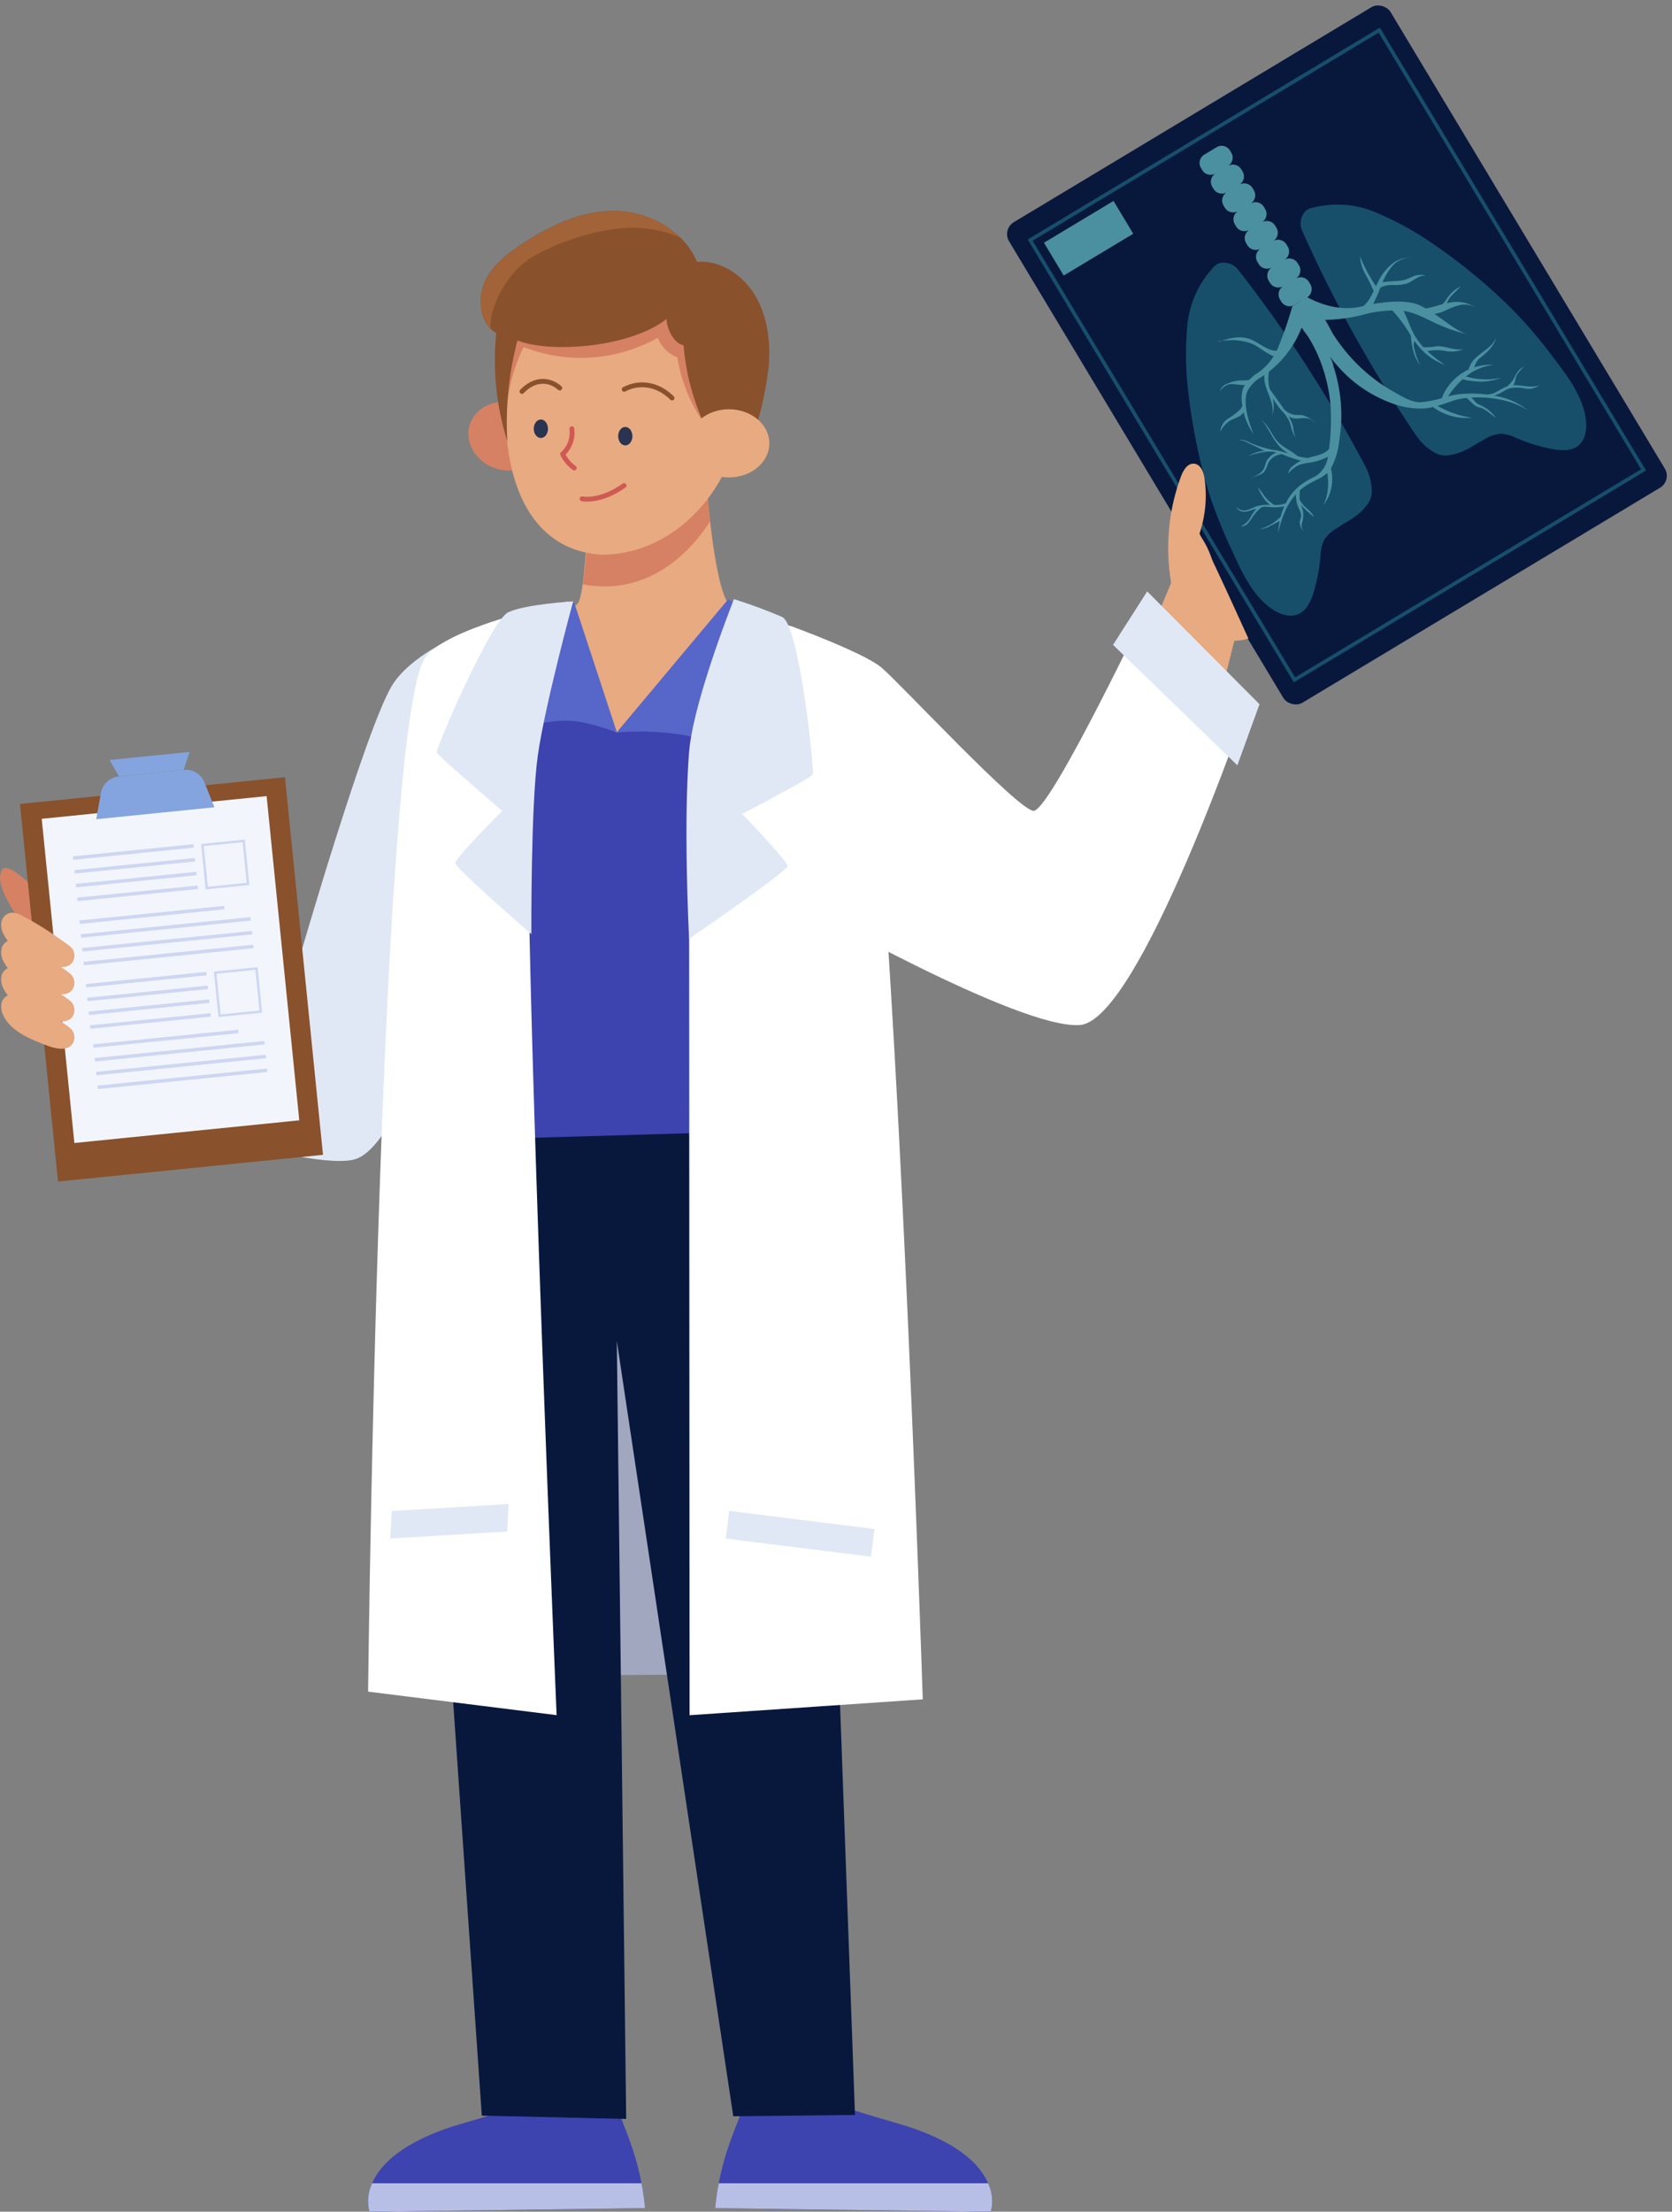 <svg id="Group_413" data-name="Group 413" xmlns="http://www.w3.org/2000/svg" width="346.794" height="458.54" viewBox="0 0 346.794 458.54">
  <rect x="0" y="0" width="346.794" height="458.54" fill="#808080" stroke="none"/>
  <path id="Path_538" data-name="Path 538" d="M275.722,417.556c-33.08-3.548-64.54-1.459-100-1.459,1.981-21.754,1.754-57.083-.669-78.8a662.541,662.541,0,0,1,77.66-18.1C259.176,346.992,266.016,389.242,275.722,417.556Z" transform="translate(-91.825 -68.256)" fill="#a1a7bf"/>
  <g id="Group_412" data-name="Group 412" transform="translate(0 0)">
    <g id="Group_374" data-name="Group 374" transform="translate(76.358 219.765)">
      <g id="Group_372" data-name="Group 372" transform="translate(0 212.416)">
        <path id="Path_539" data-name="Path 539" d="M212.747,480.94l57.164-.75a49.937,49.937,0,0,0-.736-5.141c-1.473-7.832-4.257-12.945-5.8-17.792l-5.917-2.677s-7.7,2.892-25.489,8.086c-12.37,3.6-17.015,8.554-18.662,12.383A8.694,8.694,0,0,0,212.747,480.94Z" transform="translate(-212.48 -454.58)" fill="#3d43af"/>
        <path id="Path_540" data-name="Path 540" d="M212.747,475.76l57.164-.75a49.94,49.94,0,0,0-.736-5.141H213.31A8.694,8.694,0,0,0,212.747,475.76Z" transform="translate(-212.48 -449.401)" fill="#b8bfe6"/>
      </g>
      <g id="Group_373" data-name="Group 373" transform="translate(71.983 212.416)">
        <path id="Path_541" data-name="Path 541" d="M215.874,480.94l-57.164-.75a49.942,49.942,0,0,1,.736-5.141c1.473-7.832,4.257-12.945,5.8-17.792l5.917-2.677s7.7,2.892,25.489,8.086c12.37,3.6,17.015,8.554,18.662,12.383A8.694,8.694,0,0,1,215.874,480.94Z" transform="translate(-158.71 -454.58)" fill="#3d43af"/>
        <path id="Path_542" data-name="Path 542" d="M215.874,475.76l-57.164-.75a49.944,49.944,0,0,1,.736-5.141h55.865A8.694,8.694,0,0,1,215.874,475.76Z" transform="translate(-158.71 -449.401)" fill="#b8bfe6"/>
      </g>
      <path id="Path_543" data-name="Path 543" d="M264.236,295.91,272.2,514.631l-25.248.268L222.8,354.185l1.941,161.263-29.947-.683L179.95,300.381Z" transform="translate(-171.222 -295.91)" fill="#08183d"/>
    </g>
    <g id="Group_384" data-name="Group 384" transform="translate(0 131.904)">
      <path id="Path_544" data-name="Path 544" d="M321.459,253.172l-3.548-22.892s-9.853,4.163-13.521,10.335c-5.516,9.277-19.157,56.467-19.157,56.467l-42.705-2.651-3.548,30.924s49.533,16.895,58.3,13.186c11.326-4.779,22.049-51.22,22.049-51.22Z" transform="translate(-223.146 -230.28)" fill="#e1e8f5"/>
      <g id="Group_383" data-name="Group 383" transform="translate(0 23.99)">
        <path id="Path_545" data-name="Path 545" d="M315.461,275.436s-9.719-11.044-11.446-9.023c-3.119,3.641,7.242,15.275,7.242,15.275Z" transform="translate(-303.43 -242.115)" fill="#d68163"/>
        <g id="Group_381" data-name="Group 381" transform="translate(4.143)">
          <rect id="Rectangle_135" data-name="Rectangle 135" width="78.68" height="55.238" transform="translate(7.891 89.068) rotate(-95.756)" fill="#89512c"/>
          <rect id="Rectangle_136" data-name="Rectangle 136" width="67.555" height="46.884" transform="translate(11.284 81.077) rotate(-95.756)" fill="#f2f6fc"/>
          <g id="Group_375" data-name="Group 375" transform="translate(15.814)">
            <path id="Path_546" data-name="Path 546" d="M303.712,258.733l-2.048-5.141a4.153,4.153,0,0,0-4.284-2.6l-13.521,1.365a4.178,4.178,0,0,0-3.681,3.4l-.977,5.449Z" transform="translate(-279.2 -247.26)" fill="#83a4de"/>
            <path id="Path_547" data-name="Path 547" d="M299.654,248.2l-1.245,3.722-13.4,1.352-1.968-3.4Z" transform="translate(-280.282 -248.2)" fill="#83a4de"/>
          </g>
          <g id="Group_380" data-name="Group 380" transform="translate(10.984 18.437)">
            <g id="Group_376" data-name="Group 376" transform="translate(0 0)">
              <rect id="Rectangle_137" data-name="Rectangle 137" width="0.723" height="25.116" transform="translate(0.073 3.93) rotate(-95.761)" fill="#ced6f2"/>
              <rect id="Rectangle_138" data-name="Rectangle 138" width="0.723" height="25.116" transform="matrix(-0.1, -0.995, 0.995, -0.1, 0.364, 6.779)" fill="#ced6f2"/>
              <rect id="Rectangle_139" data-name="Rectangle 139" width="0.723" height="25.116" transform="matrix(-0.1, -0.995, 0.995, -0.1, 0.656, 9.641)" fill="#ced6f2"/>
              <rect id="Rectangle_140" data-name="Rectangle 140" width="0.723" height="25.116" transform="matrix(-0.1, -0.995, 0.995, -0.1, 0.934, 12.491)" fill="#ced6f2"/>
              <rect id="Rectangle_141" data-name="Rectangle 141" width="8.97" height="8.608" transform="matrix(-0.1, -0.995, 0.995, -0.1, 27.751, 9.788)" fill="none" stroke="#ced6f2" stroke-miterlimit="10" stroke-width="0.5"/>
            </g>
            <g id="Group_377" data-name="Group 377" transform="translate(1.335 13.474)">
              <rect id="Rectangle_142" data-name="Rectangle 142" width="0.723" height="30.19" transform="translate(0.073 3.749) rotate(-95.759)" fill="#ced6f2"/>
              <rect id="Rectangle_143" data-name="Rectangle 143" width="0.723" height="35.371" transform="translate(0.366 6.603) rotate(-95.76)" fill="#ced6f2"/>
              <rect id="Rectangle_144" data-name="Rectangle 144" width="0.723" height="35.371" transform="translate(0.658 9.462) rotate(-95.749)" fill="#ced6f2"/>
              <rect id="Rectangle_145" data-name="Rectangle 145" width="0.723" height="35.371" transform="matrix(-0.1, -0.995, 0.995, -0.1, 0.936, 12.316)" fill="#ced6f2"/>
            </g>
            <g id="Group_378" data-name="Group 378" transform="translate(4.217 39.144)">
              <rect id="Rectangle_146" data-name="Rectangle 146" width="0.723" height="30.19" transform="matrix(-0.1, -0.995, 0.995, -0.1, 0.073, 3.749)" fill="#ced6f2"/>
              <rect id="Rectangle_147" data-name="Rectangle 147" width="0.723" height="35.371" transform="translate(0.366 6.6) rotate(-95.749)" fill="#ced6f2"/>
              <rect id="Rectangle_148" data-name="Rectangle 148" width="0.723" height="35.371" transform="translate(0.645 9.467) rotate(-95.759)" fill="#ced6f2"/>
              <rect id="Rectangle_149" data-name="Rectangle 149" width="0.723" height="35.371" transform="matrix(-0.1, -0.995, 0.995, -0.1, 0.936, 12.316)" fill="#ced6f2"/>
            </g>
            <g id="Group_379" data-name="Group 379" transform="translate(2.668 26.468)">
              <rect id="Rectangle_150" data-name="Rectangle 150" width="0.723" height="25.116" transform="translate(0.073 3.929) rotate(-95.761)" fill="#ced6f2"/>
              <rect id="Rectangle_151" data-name="Rectangle 151" width="0.723" height="25.116" transform="translate(0.363 6.775) rotate(-95.749)" fill="#ced6f2"/>
              <rect id="Rectangle_152" data-name="Rectangle 152" width="0.723" height="25.116" transform="translate(0.656 9.637) rotate(-95.75)" fill="#ced6f2"/>
              <rect id="Rectangle_153" data-name="Rectangle 153" width="0.723" height="25.116" transform="matrix(-0.1, -0.995, 0.995, -0.1, 0.934, 12.49)" fill="#ced6f2"/>
              <rect id="Rectangle_154" data-name="Rectangle 154" width="8.97" height="8.608" transform="matrix(-0.1, -0.995, 0.995, -0.1, 27.738, 9.788)" fill="none" stroke="#ced6f2" stroke-miterlimit="10" stroke-width="0.5"/>
            </g>
          </g>
        </g>
        <g id="Group_382" data-name="Group 382" transform="translate(0.232 33.319)">
          <path id="Path_548" data-name="Path 548" d="M312.265,277.99a59.582,59.582,0,0,0-6.988-4.244,4.1,4.1,0,0,0-2.316-.643,2.4,2.4,0,0,0-1.968,1.767,3.843,3.843,0,0,0,.375,2.624c1.566,3.267,5.5,4.886,9.09,6.225,1.687.629,3.909,1.138,5.074-.134a2.516,2.516,0,0,0,.375-2.557C315.6,280.172,314.755,279.757,312.265,277.99Z" transform="translate(-300.894 -273.089)" fill="#e8aa80"/>
          <path id="Path_549" data-name="Path 549" d="M312.265,282.21a59.586,59.586,0,0,0-6.988-4.244,4.1,4.1,0,0,0-2.316-.643,2.4,2.4,0,0,0-1.968,1.767,3.843,3.843,0,0,0,.375,2.624c1.566,3.267,5.5,4.886,9.09,6.225,1.687.629,3.909,1.138,5.074-.134a2.516,2.516,0,0,0,.375-2.557C315.6,284.379,314.755,283.964,312.265,282.21Z" transform="translate(-300.894 -271.659)" fill="#e8aa80"/>
          <path id="Path_550" data-name="Path 550" d="M312.265,286.42a59.59,59.59,0,0,0-6.988-4.244,4.1,4.1,0,0,0-2.316-.643,2.4,2.4,0,0,0-1.968,1.767,3.843,3.843,0,0,0,.375,2.624c1.566,3.267,5.5,4.886,9.09,6.225,1.687.629,3.909,1.138,5.074-.134a2.516,2.516,0,0,0,.375-2.557C315.6,288.589,314.755,288.174,312.265,286.42Z" transform="translate(-300.894 -270.233)" fill="#e8aa80"/>
          <path id="Path_551" data-name="Path 551" d="M312.265,290.64a59.59,59.59,0,0,0-6.988-4.244,4.1,4.1,0,0,0-2.316-.643,2.4,2.4,0,0,0-1.968,1.767,3.843,3.843,0,0,0,.375,2.624c1.566,3.267,5.5,4.886,9.09,6.225,1.687.629,3.909,1.138,5.074-.134a2.516,2.516,0,0,0,.375-2.557C315.6,292.809,314.755,292.394,312.265,290.64Z" transform="translate(-300.894 -268.804)" fill="#e8aa80"/>
        </g>
      </g>
    </g>
    <g id="Group_393" data-name="Group 393" transform="translate(91.539 43.72)">
      <path id="Path_552" data-name="Path 552" d="M261.925,231.9l-58.957.295L191.24,334.272l70.685-2.062" transform="translate(-191.24 -141.547)" fill="#3d43af"/>
      <g id="Group_392" data-name="Group 392" transform="translate(5.61)">
        <g id="Group_391" data-name="Group 391" transform="translate(0)">
          <g id="Group_385" data-name="Group 385" transform="translate(5.515 53.645)">
            <path id="Path_553" data-name="Path 553" d="M189.22,236.352s22.732,22.45,25.275,22.571c3.922.2,36.989-17.5,36.989-17.5s-10.241-6-13.494-8.8c-2.115-1.821-3.507-11.808-4.15-17.417-.5-4.311-.736-7.711-.736-7.711l-23.4-3.012s-1.928,21.205-2.3,23.762a19.841,19.841,0,0,1-.723,3.494C205.419,235,189.22,236.352,189.22,236.352Z" transform="translate(-189.22 -204.477)" fill="#e8aa80"/>
            <path id="Path_554" data-name="Path 554" d="M202.4,228.256c14.271,2.664,22.932-7.617,26.426-13.053-.5-4.311-.736-7.711-.736-7.711l-23.4-3.012s-.522,7.189-1.2,14.231C203.15,222.245,202.775,225.739,202.4,228.256Z" transform="translate(-184.207 -204.48)" fill="#d68163"/>
          </g>
          <g id="Group_390" data-name="Group 390">
            <g id="Group_388" data-name="Group 388">
              <path id="Path_555" data-name="Path 555" d="M238.1,194.4c-4.177-1.329-8.52.6-9.7,4.3s1.252,7.787,5.43,9.117,8.52-.6,9.7-4.3S242.279,195.733,238.1,194.4Z" transform="translate(-228.104 -154.391)" fill="#d68163"/>
              <g id="Group_386" data-name="Group 386" transform="translate(7.599 7.847)">
                <path id="Path_556" data-name="Path 556" d="M246.483,200.98c0-16.962-10.964-30.71-24.485-30.71s-23.588,13.775-24.485,30.71c-.87,16.332,4.337,31.728,19.76,32.732C233.738,233.712,246.483,217.929,246.483,200.98Z" transform="translate(-197.281 -170.27)" fill="#e8aa80"/>
                <path id="Path_557" data-name="Path 557" d="M245.037,206.217a32.642,32.642,0,0,1-7.189-15.8,7.031,7.031,0,0,1-4.056-4.056,32.662,32.662,0,0,1-27.832,1.928,34.264,34.264,0,0,0-3.548,14.632c-.375-7.055-.4-14.124-.134-21.246,12.6-1.888,25.248-3.427,38.261-4.418C241.743,186.444,242.935,195.627,245.037,206.217Z" transform="translate(-202.1 -167.902)" fill="#d68163"/>
              </g>
              <g id="Group_387" data-name="Group 387" transform="translate(2.538)">
                <path id="Path_558" data-name="Path 558" d="M195.351,188.9a4.945,4.945,0,0,0,1.124.843,55.683,55.683,0,0,0,2.3,22.424,66.341,66.341,0,0,1,2.1-20.9c6.426,2.624,23.106,1.647,30.925-4.445-.054,1.5,1.312,5.087,3.534,5.435.683,8.7,3.454,15.061,6.961,22.276,2.383-.884,4.779-1.767,7.336-2.985a73.788,73.788,0,0,0,3.347-14.873c.428-5.087-.254-10.429-2.825-14.739S242.9,174.558,238.123,175a15.35,15.35,0,0,0-3.494-5.087h0a19.989,19.989,0,0,0-13.468-5.5c-6.988-.094-13.668,3.066-19.586,7.015-3.092,2.062-6.172,4.525-7.644,8.073C192.674,182.617,193.089,186.714,195.351,188.9Z" transform="translate(-193.231 -164.408)" fill="#89512c"/>
                <path id="Path_559" data-name="Path 559" d="M209.123,188.889c-.576-3.253,2.664-11.326,8.635-14.94a48.478,48.478,0,0,1,18.059-5.917,25.742,25.742,0,0,1,12.611,1.9,19.99,19.99,0,0,0-13.468-5.5c-6.988-.094-13.668,3.066-19.586,7.015-3.092,2.062-6.172,4.525-7.644,8.073C206.446,182.61,206.861,186.707,209.123,188.889Z" transform="translate(-207.003 -164.402)" fill="#a16337"/>
              </g>
              <ellipse id="Ellipse_33" data-name="Ellipse 33" cx="8.38" cy="7.068" rx="8.38" ry="7.068" transform="translate(45.663 41.128)" fill="#e8aa80"/>
            </g>
            <g id="Group_389" data-name="Group 389" transform="translate(11.111 35.339)">
              <path id="Path_560" data-name="Path 560" d="M218.22,194.084c-3.039-3.026-6.894-3.427-9.92-1.794" transform="translate(-187.095 -190.624)" fill="none" stroke="#89512c" stroke-linecap="round" stroke-miterlimit="10" stroke-width="1"/>
              <path id="Path_561" data-name="Path 561" d="M225.69,192.9c2.6-2.677,5.609-2.651,7.845-.7" transform="translate(-225.69 -190.806)" fill="none" stroke="#89512c" stroke-linecap="round" stroke-miterlimit="10" stroke-width="1"/>
              <ellipse id="Ellipse_34" data-name="Ellipse 34" cx="1.473" cy="1.914" rx="1.473" ry="1.914" transform="translate(19.96 9.457)" fill="#2a334f"/>
              <ellipse id="Ellipse_35" data-name="Ellipse 35" cx="1.473" cy="1.914" rx="1.473" ry="1.914" transform="translate(2.45 7.918)" fill="#2a334f"/>
              <path id="Path_562" data-name="Path 562" d="M225.364,198.15a6.038,6.038,0,0,1-1.914,5.261,7.768,7.768,0,0,0,2.41,2.878" transform="translate(-215.016 -188.318)" fill="none" stroke="#cf5953" stroke-linecap="round" stroke-linejoin="round" stroke-width="1"/>
              <path id="Path_563" data-name="Path 563" d="M215.73,209.694s3.641.83,8.7-2.744" transform="translate(-203.253 -185.337)" fill="none" stroke="#cf5953" stroke-linecap="round" stroke-linejoin="round" stroke-width="1"/>
            </g>
          </g>
        </g>
        <path id="Path_564" data-name="Path 564" d="M239.434,251.948,230.6,225.08l-10.763,3.8-2.985,22.624C228.711,248.816,230.3,248.869,239.434,251.948Z" transform="translate(-208.645 -143.857)" fill="#5766c9"/>
        <path id="Path_565" data-name="Path 565" d="M225.047,230.427l-9.237-5.877-23.12,27.591c8.26-.522,18.1.241,23.655,4.083Z" transform="translate(-161.914 -144.037)" fill="#5766c9"/>
      </g>
    </g>
    <g id="Group_409" data-name="Group 409" transform="translate(159.077 0)">
      <g id="Group_403" data-name="Group 403" transform="translate(48.692)">
        <g id="Group_394" data-name="Group 394" transform="translate(0)">
          <rect id="Rectangle_155" data-name="Rectangle 155" width="92.324" height="116.249" rx="2.887" transform="matrix(-0.857, 0.515, -0.515, -0.857, 139.025, 99.628)" fill="#08183d"/>
          <rect id="Rectangle_156" data-name="Rectangle 156" width="84.49" height="106.386" transform="translate(133.127 97.42) rotate(148.984)" fill="none" stroke="#174f6b" stroke-miterlimit="10" stroke-width="0.75"/>
        </g>
        <g id="Group_402" data-name="Group 402" transform="translate(8.761 30.227)">
          <g id="Group_401" data-name="Group 401" transform="translate(29.464)">
            <g id="Group_395" data-name="Group 395" transform="translate(0 24.226)">
              <path id="Path_566" data-name="Path 566" d="M117.1,243.774c.266.212.565.4.854.594a7.431,7.431,0,0,0,2.767,1.159,4.265,4.265,0,0,0,2.281-.142c1.906-.722,2.842-2.87,3.433-4.869a38.541,38.541,0,0,0,1.333-7.044,9.123,9.123,0,0,1,.748-3.517,7.521,7.521,0,0,1,2.538-2.391c2.407-1.655,4.806-2.569,6.619-5.271,1.04-1.526.746-3.175.527-4.55a11.431,11.431,0,0,0-1.331-3.487c-.072-.147-.153-.281-.224-.428a273.092,273.092,0,0,0-26.033-40.043,3.843,3.843,0,0,0-3.55-1.3,1.787,1.787,0,0,0-.535.166,3.242,3.242,0,0,0-1.088.9,20.486,20.486,0,0,0-5.346,12.887,63.547,63.547,0,0,0,.308,13.09,120.73,120.73,0,0,0,3.679,18.707c.21.74.431,1.482.663,2.244a109.61,109.61,0,0,0,4.649,11.569c.163.344.32.691.483,1.035,1.77,3.9,3.834,8.069,7.224,10.7Z" transform="translate(-99.89 -172.425)" fill="#174f6b"/>
            </g>
            <g id="Group_396" data-name="Group 396" transform="translate(23.784 12.191)">
              <path id="Path_567" data-name="Path 567" d="M90.1,210.553c.09.119.162.241.244.347a11.981,11.981,0,0,0,2.5,2.854c1.111.847,2.431,1.872,4.254,1.676,3.252-.336,5.178-2.023,7.765-3.378a7.654,7.654,0,0,1,3.3-1.121,9.13,9.13,0,0,1,3.455.988,37.626,37.626,0,0,0,6.848,2.126c2.052.419,4.376.608,5.91-.748,1.285-1.146,1.628-3.109,1.469-4.936a5,5,0,0,0-.1-.718,2.358,2.358,0,0,0-.039-.3c-.732-4.228-3.447-8.007-6.059-11.423-.228-.305-.461-.606-.687-.912a94.733,94.733,0,0,0-9.722-11.162c-.683-.629-1.359-1.261-2.042-1.89a114.387,114.387,0,0,0-12.743-10.141,63.585,63.585,0,0,0-11.417-6.41,20.517,20.517,0,0,0-13.888-1.321,3.35,3.35,0,0,0-1.308.544,2.979,2.979,0,0,0-.956,1.406,3.885,3.885,0,0,0,.046,2.726A274.916,274.916,0,0,0,90.1,210.553Z" transform="translate(-66.661 -163.436)" fill="#174f6b"/>
            </g>
            <g id="Group_400" data-name="Group 400" transform="translate(2.822)">
              <g id="Group_397" data-name="Group 397" transform="translate(3.801 22.917)">
                <path id="Path_568" data-name="Path 568" d="M123.918,184.536l-.8.27A2.277,2.277,0,0,1,123.918,184.536Z" transform="translate(-123.123 -167.015)" fill="#f9ada7"/>
                <path id="Path_569" data-name="Path 569" d="M80,226.035a17.918,17.918,0,0,1,1.473-2.3c-.534.183-1.068.392-1.62.533a2.748,2.748,0,0,1-1.374.072,1.757,1.757,0,0,1-1.173-.922,2.323,2.323,0,0,0,2.319.614c.763-.19,1.43-.617,2.178-.833a8.452,8.452,0,0,1,2.564-.209,5.828,5.828,0,0,1-.585-.479,9.877,9.877,0,0,1-1.96-3.159,10.382,10.382,0,0,1,1.174,1.562A7.774,7.774,0,0,0,85.238,223a6.138,6.138,0,0,0,2.363-.355c1.837-3.7,4.783-4.852,6.275-5.67A5.667,5.667,0,0,0,96.347,213a12.715,12.715,0,0,1-3.723,1.217,10.43,10.43,0,0,0-2.317.5,6.994,6.994,0,0,0-2.2,1.771,2.308,2.308,0,0,1,.938-1.55,8.406,8.406,0,0,1,1.7-1.117,27.676,27.676,0,0,1-3.908-1.347,3.422,3.422,0,0,0-2.984,2.071,5.61,5.61,0,0,1-.734,1.6,2.606,2.606,0,0,1-1.071.635c-.62.244-1.248.457-1.889.651,1.217-.436,2.533-.968,3.021-2.24.139-.361.206-.756.345-1.118a4.1,4.1,0,0,1,2.163-1.959,6.352,6.352,0,0,0-1.092-.182,9.483,9.483,0,0,0-2.645.317,9.848,9.848,0,0,0-2.248.675,8.538,8.538,0,0,1,3.483-1.167c-.305-.145-.61-.291-.92-.443-.1-.051-.2-.094-.305-.146-.807-.388-1.612-.771-2.419-1.159a2.645,2.645,0,0,0-1.6-.395c.683-.324,1.546.126,2.305.493a23.166,23.166,0,0,0,4.612,1.462l-.036.012a7.914,7.914,0,0,1,1.815.312c.467.126.932.262,1.4.4-.39-.328-.814-.6-1.208-.936-1.858-1.585-2.657-4.2-4.3-6.055a10.259,10.259,0,0,1,1.73,2.067,22.168,22.168,0,0,0,1.359,2.145c1.209,1.49,3.024,2.149,4.453,3.367a12.863,12.863,0,0,0,2.054.376c.9-.274,1.861-.435,2.742-.764a4.393,4.393,0,0,0,1.73-1.118c.023-.222.052-.447.066-.672a47.094,47.094,0,0,0,.2-8.629,33.841,33.841,0,0,0-1.9-8.39,30.929,30.929,0,0,0-1.776-3.955c-.345-.632-.711-1.253-1.1-1.851A19.653,19.653,0,0,1,90.9,186.2a21.531,21.531,0,0,1-6.766,9.152,8.07,8.07,0,0,0,.017,3.1c.039.15.08.307.128.459.214.356.449.7.694,1.037.767,1.072,1.554,2.122,2.283,3.217a3.862,3.862,0,0,0,2.129,1.137c.617.087,1.224-.017,1.843.13a5.592,5.592,0,0,1,1.8.963,1.35,1.35,0,0,1,.578.631,2.445,2.445,0,0,0-1.969-1.032c-.718-.036-1.414.123-2.139.074a2.711,2.711,0,0,1-1.316-.438l.038.063a7.318,7.318,0,0,1,.894,2.052,7.492,7.492,0,0,0,.558,2.331,7.517,7.517,0,0,1-.9-1.944,13.677,13.677,0,0,0-.462-1.549,9.264,9.264,0,0,0-1.676-2.283,13.282,13.282,0,0,1-1.754-2.54,6.384,6.384,0,0,1-.151,3.814,5.037,5.037,0,0,0-.092-2.8c-.3-1.092-.791-2.139-1.137-3.222a6.242,6.242,0,0,1-.331-2.5c-.359.241-.716.474-1.09.689a7.355,7.355,0,0,0-2.32,2.451c-1.561,2.9,1.159,9.106,1.159,9.106a13.077,13.077,0,0,1-2.044-4.513,2.776,2.776,0,0,1-1.031.889c-.5.266-1.056.443-1.557.711a5.073,5.073,0,0,0-2.254,2.471,3.418,3.418,0,0,1,1.56-2.73,15.688,15.688,0,0,0,2.514-1.884,2,2,0,0,0,.487-.882,7.57,7.57,0,0,1,.1-3.383,3.722,3.722,0,0,1,.455-.863c-1.133.127-2.483-.411-3.578-.047a4.055,4.055,0,0,0-1.673,1.37,2.684,2.684,0,0,1,1.586-1.586,7.217,7.217,0,0,1,2.644-.653c.616-.033,1.258,0,1.857-.1a11.282,11.282,0,0,1,1.245-1.112,11.676,11.676,0,0,0,3.862-3.838c-1.487-.518-2.85-1.8-4.337-2.51a11.583,11.583,0,0,0-5.4-.755,7.942,7.942,0,0,0-1.046.083c1.909-.629,3.949-1.1,6-.3,1.556.606,2.963,1.89,4.542,2.274a2.71,2.71,0,0,0,.888.072,76.155,76.155,0,0,0,3.221-9.2c.019-.012,1.814-1.091,3.013-1.933,3.742,2.027,7.873,2.921,11.774,1.857a7.268,7.268,0,0,0,1.344-1.675c.269-.447.507-.92.742-1.4a31.16,31.16,0,0,0-1.7-3.474,8.373,8.373,0,0,1-1.115-3.736,30.07,30.07,0,0,0,3.233,6.1c.019.031.048.066.067.1.171-.353.335-.7.513-1.044a10.781,10.781,0,0,1,2.755-3.536,6,6,0,0,1,4.158-1.348,5.126,5.126,0,0,0-4.241,1.977,12.391,12.391,0,0,0-1.827,3.125c1.68-.316,3.52-.08,5.1-.669.569-.212,1.092-.527,1.679-.7a4.123,4.123,0,0,1,2.276.008c-1.534-.221-2.625,1.121-4,1.62a9.573,9.573,0,0,1-3.04.312,5.14,5.14,0,0,0-2.474.545c-.019.054-.046.112-.064.167a32.342,32.342,0,0,1-1.43,3.224c2.375-.406,6.514-.9,9.123.066a11.719,11.719,0,0,1,1.806.862c1.178-.2,2.3-.57,3.449-.878a6.518,6.518,0,0,0,.813-.991,7.02,7.02,0,0,1,3.008-2.727c-.588.588-1.167,1.17-1.755,1.756a4.426,4.426,0,0,0-.66.77,7.087,7.087,0,0,0-.474.977c.155-.032.3-.078.454-.1a7.068,7.068,0,0,1,5.574,1.082,4.313,4.313,0,0,0-3.126-.64,14.018,14.018,0,0,0-3.256,1.2,8.189,8.189,0,0,1-2.252.669c2.611,1.764,5.1,3.9,7.113,4.261a29.382,29.382,0,0,1-4.972-1.513c-2.937-1.092-5.57-2.955-8.558-3.367.846,1.553,1.336,3.293,2.19,4.858a13.387,13.387,0,0,0,1.949,2.663,13.381,13.381,0,0,0,2.851-.19c1.846-.071,3.847,1.029,5.586.564a6,6,0,0,1-2.008.5,6.294,6.294,0,0,1-1.348.015c-.438-.048-.871-.161-1.307-.218a9.07,9.07,0,0,0-2.951.171,27.964,27.964,0,0,0,3.636,2.819,12.344,12.344,0,0,1-5.154-3.491c-.408-.465-.79-.953-1.155-1.461a2.209,2.209,0,0,0-.07,1.462,14.916,14.916,0,0,0,1.233,3.57,8.754,8.754,0,0,1-1.521-3.4,18.359,18.359,0,0,1-.383-2.706,30.172,30.172,0,0,0-3.839-5.242,26,26,0,0,0-5.143.633,34.4,34.4,0,0,1-8.825,1.315c.1,0,1.447,2.593,1.617,2.864.64,1.019,1.336,2,2.068,2.947a36.372,36.372,0,0,0,4.839,5.083,35.063,35.063,0,0,0,5.687,4c1.772,1,3.854,2.316,5.761,2.174a23.158,23.158,0,0,0,4.236-.842,10.852,10.852,0,0,1,5.5-5.9c.129-.25.233-.538.337-.8,1.1-2.557,4.4-3.193,5.391-5.821-.4,1.888-1.924,3.052-3.276,4.2a3.268,3.268,0,0,0-.744.8,11.071,11.071,0,0,0-.469,1.131,10.5,10.5,0,0,1,4.02-.478,10.6,10.6,0,0,0-5.727,2.37,14.522,14.522,0,0,0,7.346.25,11.888,11.888,0,0,1-6.312.66,6.59,6.59,0,0,1-1.707-.351,18.739,18.739,0,0,0-3.052,3.577c.629-.154,1.264-.3,1.913-.407a25.07,25.07,0,0,1,6.273.029,4.59,4.59,0,0,0,2.016-.64,13.947,13.947,0,0,1,2.059-1.064,6.008,6.008,0,0,0,1.412-1.672,8.961,8.961,0,0,1,.948-1.592c.444-.493,1.064-.778,1.526-1.254a12.673,12.673,0,0,0-1.573,1.724,3.127,3.127,0,0,0-.459.77c-.23.589-.208,1.363-.613,1.789,1.811-.084,3.809.663,5.454.028a3.881,3.881,0,0,1-3.075.629,7.627,7.627,0,0,0-3.269.033,8.715,8.715,0,0,0-1.295.684,9.1,9.1,0,0,1-1.791.782,14.8,14.8,0,0,1,7.078,3.1c-3.732-2.475-8.576-2.861-11.794-2.684a7.145,7.145,0,0,1,.648.657,3.86,3.86,0,0,0,.452.491,3.216,3.216,0,0,0,.79.416,8.013,8.013,0,0,1,3.228,2.648c-.5-.376-.983-.751-1.479-1.129a5.707,5.707,0,0,0-1.382-.866c-.375-.146-.763-.2-1.127-.37-.794-.38-1.375-1.26-2.1-1.768a12.514,12.514,0,0,0-2.1.349c-1.289.387-2.581.9-3.925,1.287a19.916,19.916,0,0,0,7.109,2.446,11.533,11.533,0,0,1-8.035-2.209,12.2,12.2,0,0,1-1.9.3,16.663,16.663,0,0,1-6.071-.88,27.344,27.344,0,0,1-11.425-7.469,25.589,25.589,0,0,1-2.007-2.441,8.5,8.5,0,0,1,.756,2.083c.24.731.448,1.47.632,2.209a32.729,32.729,0,0,1,.8,4.5,32.231,32.231,0,0,1-.278,8.87,14.417,14.417,0,0,1-1.7,5.54,9.019,9.019,0,0,1-1.514,7.613,11.418,11.418,0,0,0,.747-6.659,5.082,5.082,0,0,1-.707.59c-1.237.865-3.107,1.4-4.932,2.983a9.906,9.906,0,0,0-.076,1.942,5.428,5.428,0,0,0,.976,1.361c.332.336.7.628,1.033.953a6.225,6.225,0,0,1,1.047,1.363,23.642,23.642,0,0,1-2.063-1.807,7.557,7.557,0,0,1-.791-.841,4.789,4.789,0,0,1,.269,3.865,2.106,2.106,0,0,0,.323,1.693,3.293,3.293,0,0,1-.79-1.734c-.007-.576.335-1.05.312-1.624a4.065,4.065,0,0,0-.479-1.375A6.913,6.913,0,0,1,89.7,220.8c-1.459,1.6-2.8,4.032-3.681,8.058a20.2,20.2,0,0,1,.329-2.519c-.64.325-1.273.645-1.914.969a5.212,5.212,0,0,1-2.283.732,10.468,10.468,0,0,0,4.4-2.611,14.147,14.147,0,0,1,.719-2.147,10.485,10.485,0,0,1-2.347.207c-.546-.027-1.106-.131-1.645-.118a4.509,4.509,0,0,0-.635.06,9.616,9.616,0,0,0-1.955,2.1,8.212,8.212,0,0,1-.964,1.307,1.732,1.732,0,0,1-1.447.56A4.022,4.022,0,0,0,80,226.035Z" transform="translate(-73.534 -171.448)" fill="#4b90a0"/>
              </g>
              <g id="Group_399" data-name="Group 399" transform="translate(0)">
                <g id="Group_398" data-name="Group 398">
                  <path id="Path_570" data-name="Path 570" d="M112.474,160.079a2.013,2.013,0,0,0-.624,2.782l.218.363a2.018,2.018,0,0,0,2.75.754,2.008,2.008,0,0,0-.628,2.777l.218.363a2.018,2.018,0,0,0,2.75.754,2.007,2.007,0,0,0-.628,2.775l.222.369a2.016,2.016,0,0,0,2.746.747,2.013,2.013,0,0,0-.628,2.777l.222.368a2.017,2.017,0,0,0,2.746.748,2.011,2.011,0,0,0-.628,2.775l.222.369a2.012,2.012,0,0,0,2.746.747,2.016,2.016,0,0,0-.624,2.783l.218.361a2.012,2.012,0,0,0,2.746.748,2.014,2.014,0,0,0-.624,2.782l.218.363a2.019,2.019,0,0,0,2.75.754l2.64-1.588a2.013,2.013,0,0,0,.624-2.782l-.218-.363a2.018,2.018,0,0,0-2.75-.754,2.007,2.007,0,0,0,.628-2.775l-.218-.363a2.018,2.018,0,0,0-2.75-.754,2.008,2.008,0,0,0,.628-2.777l-.222-.368a2.016,2.016,0,0,0-2.746-.748,2.012,2.012,0,0,0,.628-2.775l-.222-.369a2.017,2.017,0,0,0-2.746-.747,2.014,2.014,0,0,0,.628-2.777l-.222-.368a2.012,2.012,0,0,0-2.746-.748,2.014,2.014,0,0,0,.624-2.782l-.218-.363a2.013,2.013,0,0,0-2.747-.747,2.014,2.014,0,0,0,.625-2.782l-.218-.363a2.02,2.02,0,0,0-2.751-.754,2.008,2.008,0,0,0,.628-2.776l-.217-.363a2.02,2.02,0,0,0-2.751-.754l-2.639,1.588a2.013,2.013,0,0,0-.624,2.782l.218.363A2,2,0,0,0,112.474,160.079Z" transform="translate(-109.202 -154.329)" fill="#4b90a0"/>
                </g>
              </g>
            </g>
          </g>
          <rect id="Rectangle_157" data-name="Rectangle 157" width="16.834" height="7.94" transform="matrix(-0.857, 0.515, -0.515, -0.857, 18.518, 18.233)" fill="#4b90a0"/>
        </g>
      </g>
      <g id="Group_408" data-name="Group 408" transform="translate(0 96.13)">
        <g id="Group_405" data-name="Group 405" transform="translate(79.453)">
          <path id="Path_571" data-name="Path 571" d="M124.5,227.537a42.435,42.435,0,0,1,2.142-21.339c.469-1.258,1.325-2.718,2.664-2.637,1.432.08,2.088,1.834,2.249,3.266a24.786,24.786,0,0,1-1.125,11.379,18.58,18.58,0,0,1,3.494,12.022C130.847,229.545,127.674,229.264,124.5,227.537Z" transform="translate(-120.217 -203.558)" fill="#e8aa80"/>
          <g id="Group_404" data-name="Group 404" transform="translate(0 10.325)">
            <path id="Path_572" data-name="Path 572" d="M125.853,221.12l-4.873,11.687,14.472,13.441,3.28-12.959Z" transform="translate(-120.98 -207.934)" fill="#e8aa80"/>
            <path id="Path_573" data-name="Path 573" d="M123.4,211.27a69.949,69.949,0,0,1-4.4,7.711s.361,8.541,1.754,11.593c2.463,5.408,9.384,8.3,14.887,6.627C131.718,228.566,127.782,219.9,123.4,211.27Z" transform="translate(-115.238 -211.27)" fill="#e8aa80"/>
          </g>
        </g>
        <g id="Group_407" data-name="Group 407" transform="translate(0 26.483)">
          <path id="Path_574" data-name="Path 574" d="M119,256.337l4.833-26.386s15.1,5.475,18.9,8.635c3.829,3.2,29.01,30.362,31.688,29.706,3.869-.937,24.03-43.4,24.03-43.4l20.4,20.7S196.405,311.532,184,312.7s-59.292-25.65-59.292-25.65Z" transform="translate(-119 -222.815)" fill="#fefffe"/>
          <g id="Group_406" data-name="Group 406" transform="translate(9.036 28.301)">
            <path id="Path_575" data-name="Path 575" d="M182.928,287.868a72.7,72.7,0,0,1-4.11-43.388" transform="translate(-170.05 -244.48)" fill="none" stroke="#e1e8f5" stroke-linecap="round" stroke-miterlimit="10" stroke-width="1"/>
            <path id="Path_576" data-name="Path 576" d="M189.181,280.257a30.217,30.217,0,0,1-9.251-17.5" transform="translate(-179.93 -238.288)" fill="none" stroke="#e1e8f5" stroke-linecap="round" stroke-miterlimit="10" stroke-width="1"/>
          </g>
          <path id="Path_577" data-name="Path 577" d="M147.656,246.728,124.362,223.34l-7.082,11.085,25.784,24.967Z" transform="translate(-45.497 -223.34)" fill="#e1e8f5"/>
        </g>
      </g>
    </g>
    <g id="Group_410" data-name="Group 410" transform="translate(142.385 124.22)">
      <path id="Path_578" data-name="Path 578" d="M205.756,242.252c-1.3-7.778-26.507-17.162-26.507-17.162a99.342,99.342,0,0,0-9.8,42.223c0,23.749.094,188.426.094,188.426l48.368-3.293S212.3,281.611,205.756,242.252Z" transform="translate(-168.903 -224.354)" fill="#fefffe"/>
      <path id="Path_579" data-name="Path 579" d="M187.01,294.957s-1.232-23.441,0-38.743c.843-10.482,9.3-31.674,9.3-31.674a104.636,104.636,0,0,1,10,3.695c3.6,1.687,6.68,31.9,6.359,32.638S198,269.066,198,269.066s9.465,9.773,9.4,10.844S187.01,294.957,187.01,294.957Z" transform="translate(-186.463 -224.54)" fill="#e1e8f5"/>
      <rect id="Rectangle_158" data-name="Rectangle 158" width="30.374" height="5.783" transform="matrix(-0.992, -0.124, 0.124, -0.992, 38.272, 198.522)" fill="#e1e8f5"/>
    </g>
    <g id="Group_411" data-name="Group 411" transform="translate(76.344 124.688)">
      <path id="Path_580" data-name="Path 580" d="M265.9,224.91a173.01,173.01,0,0,0-8.046,37.136c-1.821,16.734,5.6,193.74,5.6,193.74l-39.1-4.873s2.262-201.344,11.915-214.451C241.2,229.81,265.9,224.91,265.9,224.91Z" transform="translate(-224.35 -224.883)" fill="#fefffe"/>
      <path id="Path_581" data-name="Path 581" d="M243.252,293.861s-.134-26.627,1.339-37.043,7.323-31.929,7.323-31.929-9.866.562-13.454,2.249-15.154,28.394-14.833,29.117,13.588,12.062,13.588,12.062-9.813,9.773-9.733,10.844C227.536,280.246,243.252,293.861,243.252,293.861Z" transform="translate(-209.383 -224.89)" fill="#e1e8f5"/>
      <path id="Path_582" data-name="Path 582" d="M233.61,371.819l.321-5.7,24.244-1.446-.321,5.716Z" transform="translate(-229.018 -177.543)" fill="#e1e8f5"/>
    </g>
  </g>
</svg>
